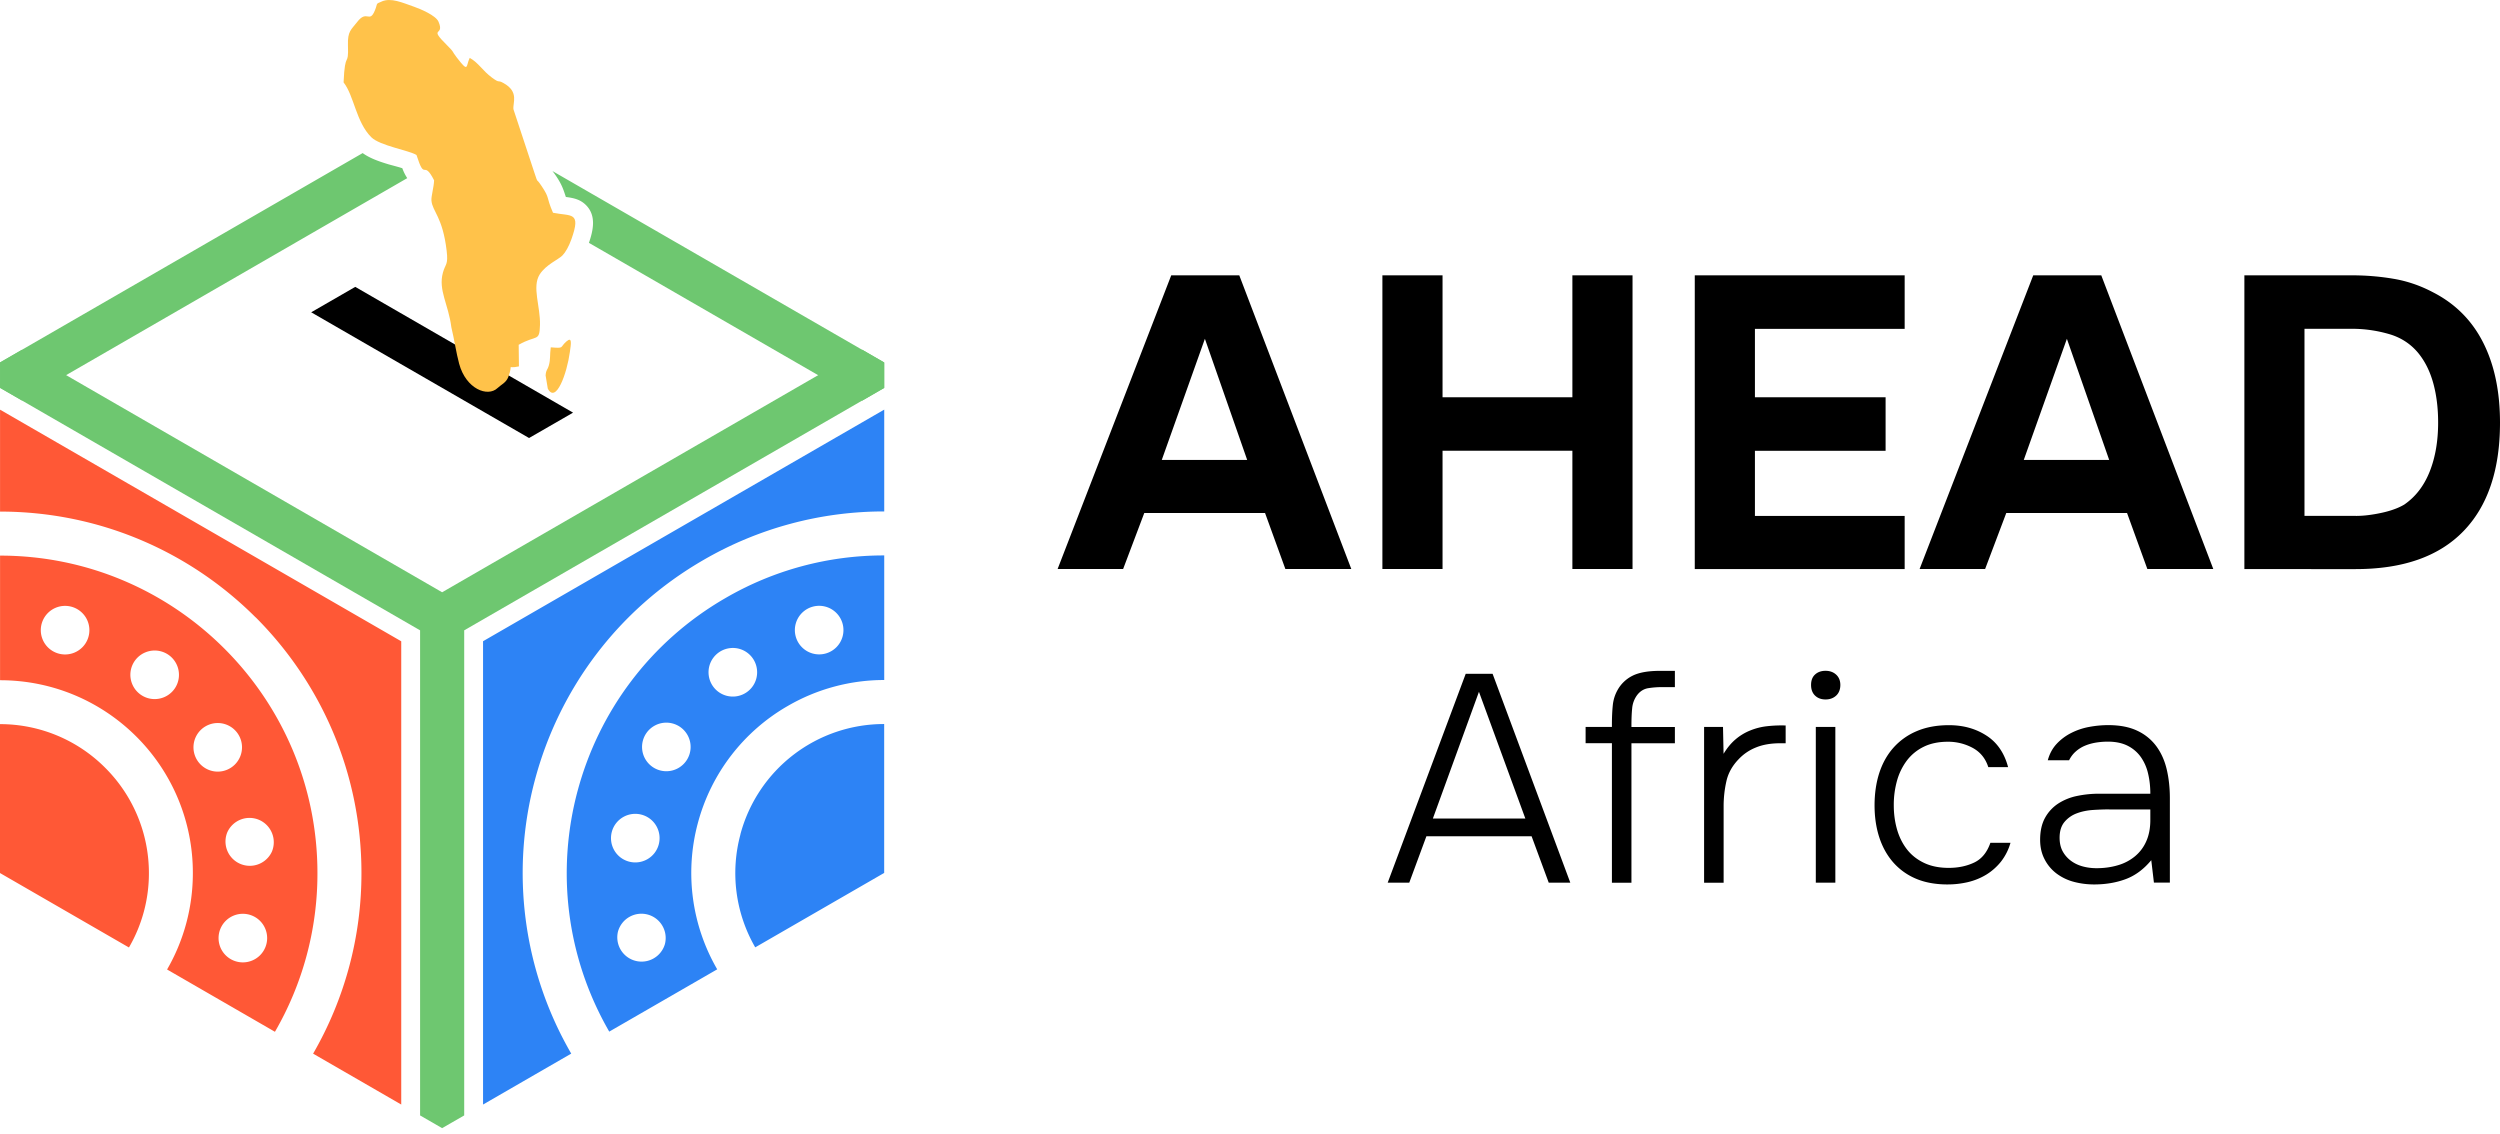 <?xml version="1.0" encoding="UTF-8"?> <svg xmlns="http://www.w3.org/2000/svg" fill="none" viewBox="0 0 238 108"><path d="M224.291 49.115a9.27 9.27 0 0 0 1.185-.079 13.92 13.92 0 0 0 1.264-.218c.421-.09.818-.203 1.185-.337a5.54 5.54 0 0 0 .947-.436c1.081-.74 1.889-1.785 2.429-3.139.541-1.353.809-2.915.809-4.68 0-1.394-.159-2.658-.476-3.793-.318-1.13-.804-2.093-1.463-2.881-.739-.868-1.681-1.463-2.826-1.775a12.606 12.606 0 0 0-3.377-.476h-4.581v17.81h4.899l.005.005Zm-10.626 5.058v-27.96h10.308a23.2 23.2 0 0 1 3.952.338c1.289.223 2.529.655 3.714 1.284 2.107 1.081 3.693 2.673 4.759 4.78 1.066 2.107 1.602 4.646 1.602 7.62 0 4.502-1.165 7.953-3.496 10.348-2.33 2.395-5.746 3.595-10.248 3.595H213.67l-.005-.005Zm-21.007-10.388h8.136l-4.026-11.532-4.105 11.532h-.005Zm-1.661 5.053-2.013 5.33h-6.237l10.818-27.959h6.476l10.664 27.959h-6.277l-1.933-5.33h-11.498Zm-9.673-22.629v5.097h-14.255v6.515h12.44v5.097h-12.44v6.197h14.255v5.058h-19.982v-27.96h19.982v-.004ZM137.33 37.821h12.361V26.209h5.726v27.959h-5.726V42.913H137.33v11.255h-5.726V26.209h5.726v11.612Zm-26.734 5.965h8.136l-4.026-11.533-4.105 11.532h-.005Zm-1.661 5.052-2.013 5.33h-6.237l10.818-27.959h6.476l10.665 27.959h-6.277l-1.934-5.33h-11.498Zm27.473 29.089h8.806l-4.418-12.068-4.388 12.068Zm17.046-7.174h-2.504v-1.547h2.504v-.223c0-.695.03-1.31.084-1.84a3.681 3.681 0 0 1 .452-1.448 3.31 3.31 0 0 1 1.423-1.363c.609-.307 1.477-.466 2.603-.466h1.433v1.547h-1.24c-.431 0-.858.034-1.279.099-.422.064-.774.278-1.056.635a2.468 2.468 0 0 0-.491 1.279c-.05.476-.07 1.046-.07 1.7v.085h4.136v1.547h-4.136v13.278h-1.859V70.752Zm8.776 13.278V69.206h1.8l.054 2.558c.338-.56.719-1.021 1.141-1.378a5.06 5.06 0 0 1 1.393-.843 5.986 5.986 0 0 1 1.601-.407 12.382 12.382 0 0 1 1.775-.07v1.692h-.505c-.898 0-1.681.133-2.336.406a4.562 4.562 0 0 0-1.631 1.11c-.6.62-.991 1.315-1.165 2.083a10.703 10.703 0 0 0-.268 2.42v7.258h-1.859v-.004Zm10.635-14.825h1.86V84.03h-1.86V69.206Zm.927-5.345c.412 0 .749.124 1.012.367s.397.57.397.982c0 .411-.134.768-.397 1.01-.263.244-.6.368-1.012.368-.411 0-.743-.124-.996-.367s-.382-.58-.382-1.011c0-.432.124-.764.382-.997.253-.233.585-.352.996-.352Zm11.617 20.338c-1.165 0-2.176-.188-3.039-.56a5.956 5.956 0 0 1-2.167-1.577c-.58-.674-1.016-1.472-1.309-2.39-.292-.917-.436-1.918-.436-3.01 0-1.09.149-2.151.451-3.078.303-.927.749-1.73 1.349-2.405a6.16 6.16 0 0 1 2.221-1.577c.883-.377 1.904-.565 3.064-.565 1.349 0 2.539.327 3.56.987 1.021.654 1.711 1.66 2.068 3.01h-1.884c-.263-.824-.754-1.434-1.478-1.83a4.903 4.903 0 0 0-2.375-.59c-.863 0-1.646.158-2.291.476a4.458 4.458 0 0 0-1.606 1.309 5.741 5.741 0 0 0-.942 1.928 8.526 8.526 0 0 0-.307 2.336c0 .823.104 1.572.307 2.29.208.724.521 1.354.942 1.9.421.545.967.976 1.631 1.293.665.318 1.448.476 2.35.476.903 0 1.706-.168 2.42-.505.714-.338 1.23-.967 1.547-1.884h1.914a5.219 5.219 0 0 1-.898 1.784 5.424 5.424 0 0 1-1.393 1.24 6.075 6.075 0 0 1-1.755.719 8.53 8.53 0 0 1-1.944.223Zm15.39-7.145c-.486 0-1.006.02-1.562.055-.55.04-1.061.144-1.532.322a2.771 2.771 0 0 0-1.165.818c-.307.367-.466.868-.466 1.503 0 .505.099.937.293 1.294a2.8 2.8 0 0 0 .788.902c.327.243.704.422 1.126.536.421.114.857.168 1.309.168.733 0 1.413-.094 2.037-.282a4.47 4.47 0 0 0 1.632-.858 3.858 3.858 0 0 0 1.07-1.433c.253-.57.382-1.24.382-2.008v-1.012h-3.912v-.005Zm3.997 4.84c-.714.862-1.523 1.462-2.435 1.8-.907.337-1.909.505-2.995.505-.654 0-1.289-.08-1.899-.238a4.8 4.8 0 0 1-1.646-.773 3.934 3.934 0 0 1-1.165-1.364c-.292-.555-.436-1.175-.436-1.87 0-.842.159-1.546.476-2.111a3.818 3.818 0 0 1 1.254-1.349 5.22 5.22 0 0 1 1.785-.719 10.106 10.106 0 0 1 2.112-.213h4.864c0-.674-.069-1.314-.213-1.914a4.47 4.47 0 0 0-.689-1.576 3.41 3.41 0 0 0-1.25-1.072c-.515-.262-1.15-.396-1.899-.396-.357 0-.718.03-1.08.084-.367.06-.714.149-1.042.283a3.092 3.092 0 0 0-.902.55c-.273.233-.491.52-.659.858h-2.028c.168-.62.451-1.14.843-1.562a4.932 4.932 0 0 1 1.393-1.041 6.293 6.293 0 0 1 1.715-.575 9.858 9.858 0 0 1 1.815-.169c1.086 0 2.008.179 2.757.536a4.719 4.719 0 0 1 1.814 1.477c.461.63.789 1.364.987 2.206.198.843.298 1.756.298 2.727v8.047h-1.518l-.252-2.136-.005.005Zm-69.003-2.281-1.631 4.418h-2.053l7.428-19.888h2.558l7.398 19.888h-2.053l-1.631-4.418h-10.016Z" fill="#000"></path><path fill-rule="evenodd" clip-rule="evenodd" d="m45.986 105.152 8.395-4.849a34.283 34.283 0 0 1-3.441-26.11c2.28-8.502 7.804-16.138 16.04-20.888a34.255 34.255 0 0 1 17.199-4.616v-9.693L45.986 61.045v44.107Zm31.4-42.932a2.312 2.312 0 1 1 1.196-4.468 2.312 2.312 0 0 1-1.196 4.468Zm-7.338 4.076a2.31 2.31 0 0 1-2.578-2.014 2.311 2.311 0 0 1 2.013-2.578 2.308 2.308 0 0 1 2.578 2.013 2.31 2.31 0 0 1-2.013 2.579Zm-8.597 5.999a2.312 2.312 0 1 1 4.005-2.31 2.312 2.312 0 0 1-4.005 2.31ZM58.828 88.7a2.316 2.316 0 0 1 2.831-1.636 2.314 2.314 0 0 1 1.636 2.831 2.313 2.313 0 0 1-4.467-1.195Zm.228-7.085a2.318 2.318 0 0 1-.401-3.248 2.317 2.317 0 0 1 3.247-.401 2.317 2.317 0 0 1 .402 3.248 2.317 2.317 0 0 1-3.248.401Zm-4.066-6.331C52.987 82.757 53.835 90.992 58 98.21l10.278-5.93a18.304 18.304 0 0 1-1.84-13.932 18.296 18.296 0 0 1 8.558-11.141 18.302 18.302 0 0 1 9.183-2.47v-11.86a29.952 29.952 0 0 0-15.112 4.057c-7.224 4.17-12.073 10.878-14.076 18.35Zm15.5 4.154a14.124 14.124 0 0 0 1.388 10.715l.02.035 12.276-7.085V68.928a14.15 14.15 0 0 0-13.69 10.506l.006.005Z" fill="#2D83F5"></path><path fill-rule="evenodd" clip-rule="evenodd" d="M24.34 58.769c6.222 6.227 10.074 14.83 10.07 24.334a34.277 34.277 0 0 1-4.602 17.205l8.39 4.844V61.05L.004 39v9.703c9.51 0 18.112 3.852 24.334 10.075m-16.505 2.85a2.316 2.316 0 0 1-3.273 0 2.316 2.316 0 0 1 0-3.271 2.316 2.316 0 0 1 3.273 0c.902.902.902 2.37 0 3.272Zm9.034 1.746a2.306 2.306 0 0 1-1.275 3.01 2.31 2.31 0 0 1-3.01-1.275 2.306 2.306 0 0 1 1.275-3.01 2.31 2.31 0 0 1 3.01 1.275Zm6.172 7.77a2.314 2.314 0 0 1-2.31 2.315 2.314 2.314 0 0 1-2.31-2.316 2.31 2.31 0 1 1 4.621 0ZM21.484 87.67a2.316 2.316 0 0 1 3.272 0 2.316 2.316 0 0 1 0 3.272 2.316 2.316 0 0 1-3.272 0 2.316 2.316 0 0 1 0-3.272Zm-3.124-4.562c0 3.347-.892 6.486-2.454 9.188l10.268 5.93a30.017 30.017 0 0 0 4.046-15.113c0-8.34-3.382-15.895-8.855-21.364C15.89 56.275 8.34 52.894.005 52.894v11.864c5.072 0 9.663 2.053 12.985 5.375a18.3 18.3 0 0 1 5.37 12.98v-.005Zm3.262-3.832a2.315 2.315 0 0 1 3.03-1.23 2.32 2.32 0 0 1 1.23 3.035 2.314 2.314 0 0 1-4.259-1.805ZM0 83.113 12.276 90.2a14.05 14.05 0 0 0 1.9-7.08 14.14 14.14 0 0 0-4.16-10.026A14.118 14.118 0 0 0 .04 68.938H0v14.175Z" fill="#FF5836"></path><path d="m82.082 33.294-39.993 23.09-39.987-23.09-2.097 1.21v2.42l39.987 23.084v46.18l2.097 1.21 2.103-1.21v-46.18l39.982-23.085v-2.42l-2.092-1.21Z" fill="#6EC770"></path><path d="M54.554 39.284 33.82 27.31l-4.194 2.42 20.74 11.969 4.19-2.415Z" fill="#000"></path><path d="M38.773 16.957 2.102 38.133l-2.098-1.21v-2.42l34.523-19.93c.684.5 1.587.803 2.36 1.04.357.11.947.248 1.413.402a4.5 4.5 0 0 0 .471.947m43.31 21.176L56.066 23.12c.402-1.17.714-2.543-.233-3.545-.57-.605-1.25-.729-1.963-.823-.208-.62-.342-1.106-.873-1.909a6.431 6.431 0 0 0-.406-.56l31.588 18.23v2.42l-2.097 1.21v-.005Z" fill="#6EC770"></path><path fill-rule="evenodd" clip-rule="evenodd" d="M52.432 33.066c-.104.769-.015 1.11-.178 1.706-.139.5-.268.377-.312.972l.208 1.254c.778 1.463 1.824-1.438 2.102-3.49.1-.744.258-1.523-.347-.987-.645.575-.144.65-1.473.545ZM36.343.144c-.64.263-.357.13-.65.838-.525 1.294-.753-.104-1.685 1.106-.575.749-.927.872-.883 2.221.075 2.226-.282.357-.416 3.535 1.002 1.27 1.18 3.763 2.633 5.216.818.818 3.614 1.255 4.308 1.696.838 2.623.625.337 1.676 2.41-.02.659-.287 1.512-.253 1.928.09 1.046 1.066 1.537 1.448 4.775.164 1.388-.114 1.205-.357 2.092-.456 1.666.53 3.005.803 5.186.283 1.166.461 2.44.744 3.486.65 2.395 2.712 3.203 3.654 2.31.337-.322.818-.51 1.022-1.046.545-1.442-.268-.728 1.016-1.016-.01-.684-.015-1.373-.025-2.058 1.736-.986 1.978-.233 2.028-1.879.05-1.78-.778-3.624-.03-4.814.59-.937 1.795-1.423 2.167-1.81.297-.302.615-.868.858-1.552.942-2.652-.005-2.162-1.755-2.514-.694-1.601-.268-1.304-1.056-2.498-.685-1.032-.293-.11-.705-1.285-.669-2.018-1.338-4.04-2.003-6.063-.089-.605.566-1.661-.947-2.5-.644-.361-.272.085-1.1-.52-.883-.644-1.255-1.393-2.117-1.88-.387.79-.065 1.483-1.24-.044-.545-.709-.164-.401-.897-1.135-1.904-1.884-.189-.778-.838-2.27-.258-.596-1.73-1.21-2.31-1.414-1.166-.407-2.202-.887-3.095-.506l.005.005Z" fill="#FFC24A"></path></svg> 